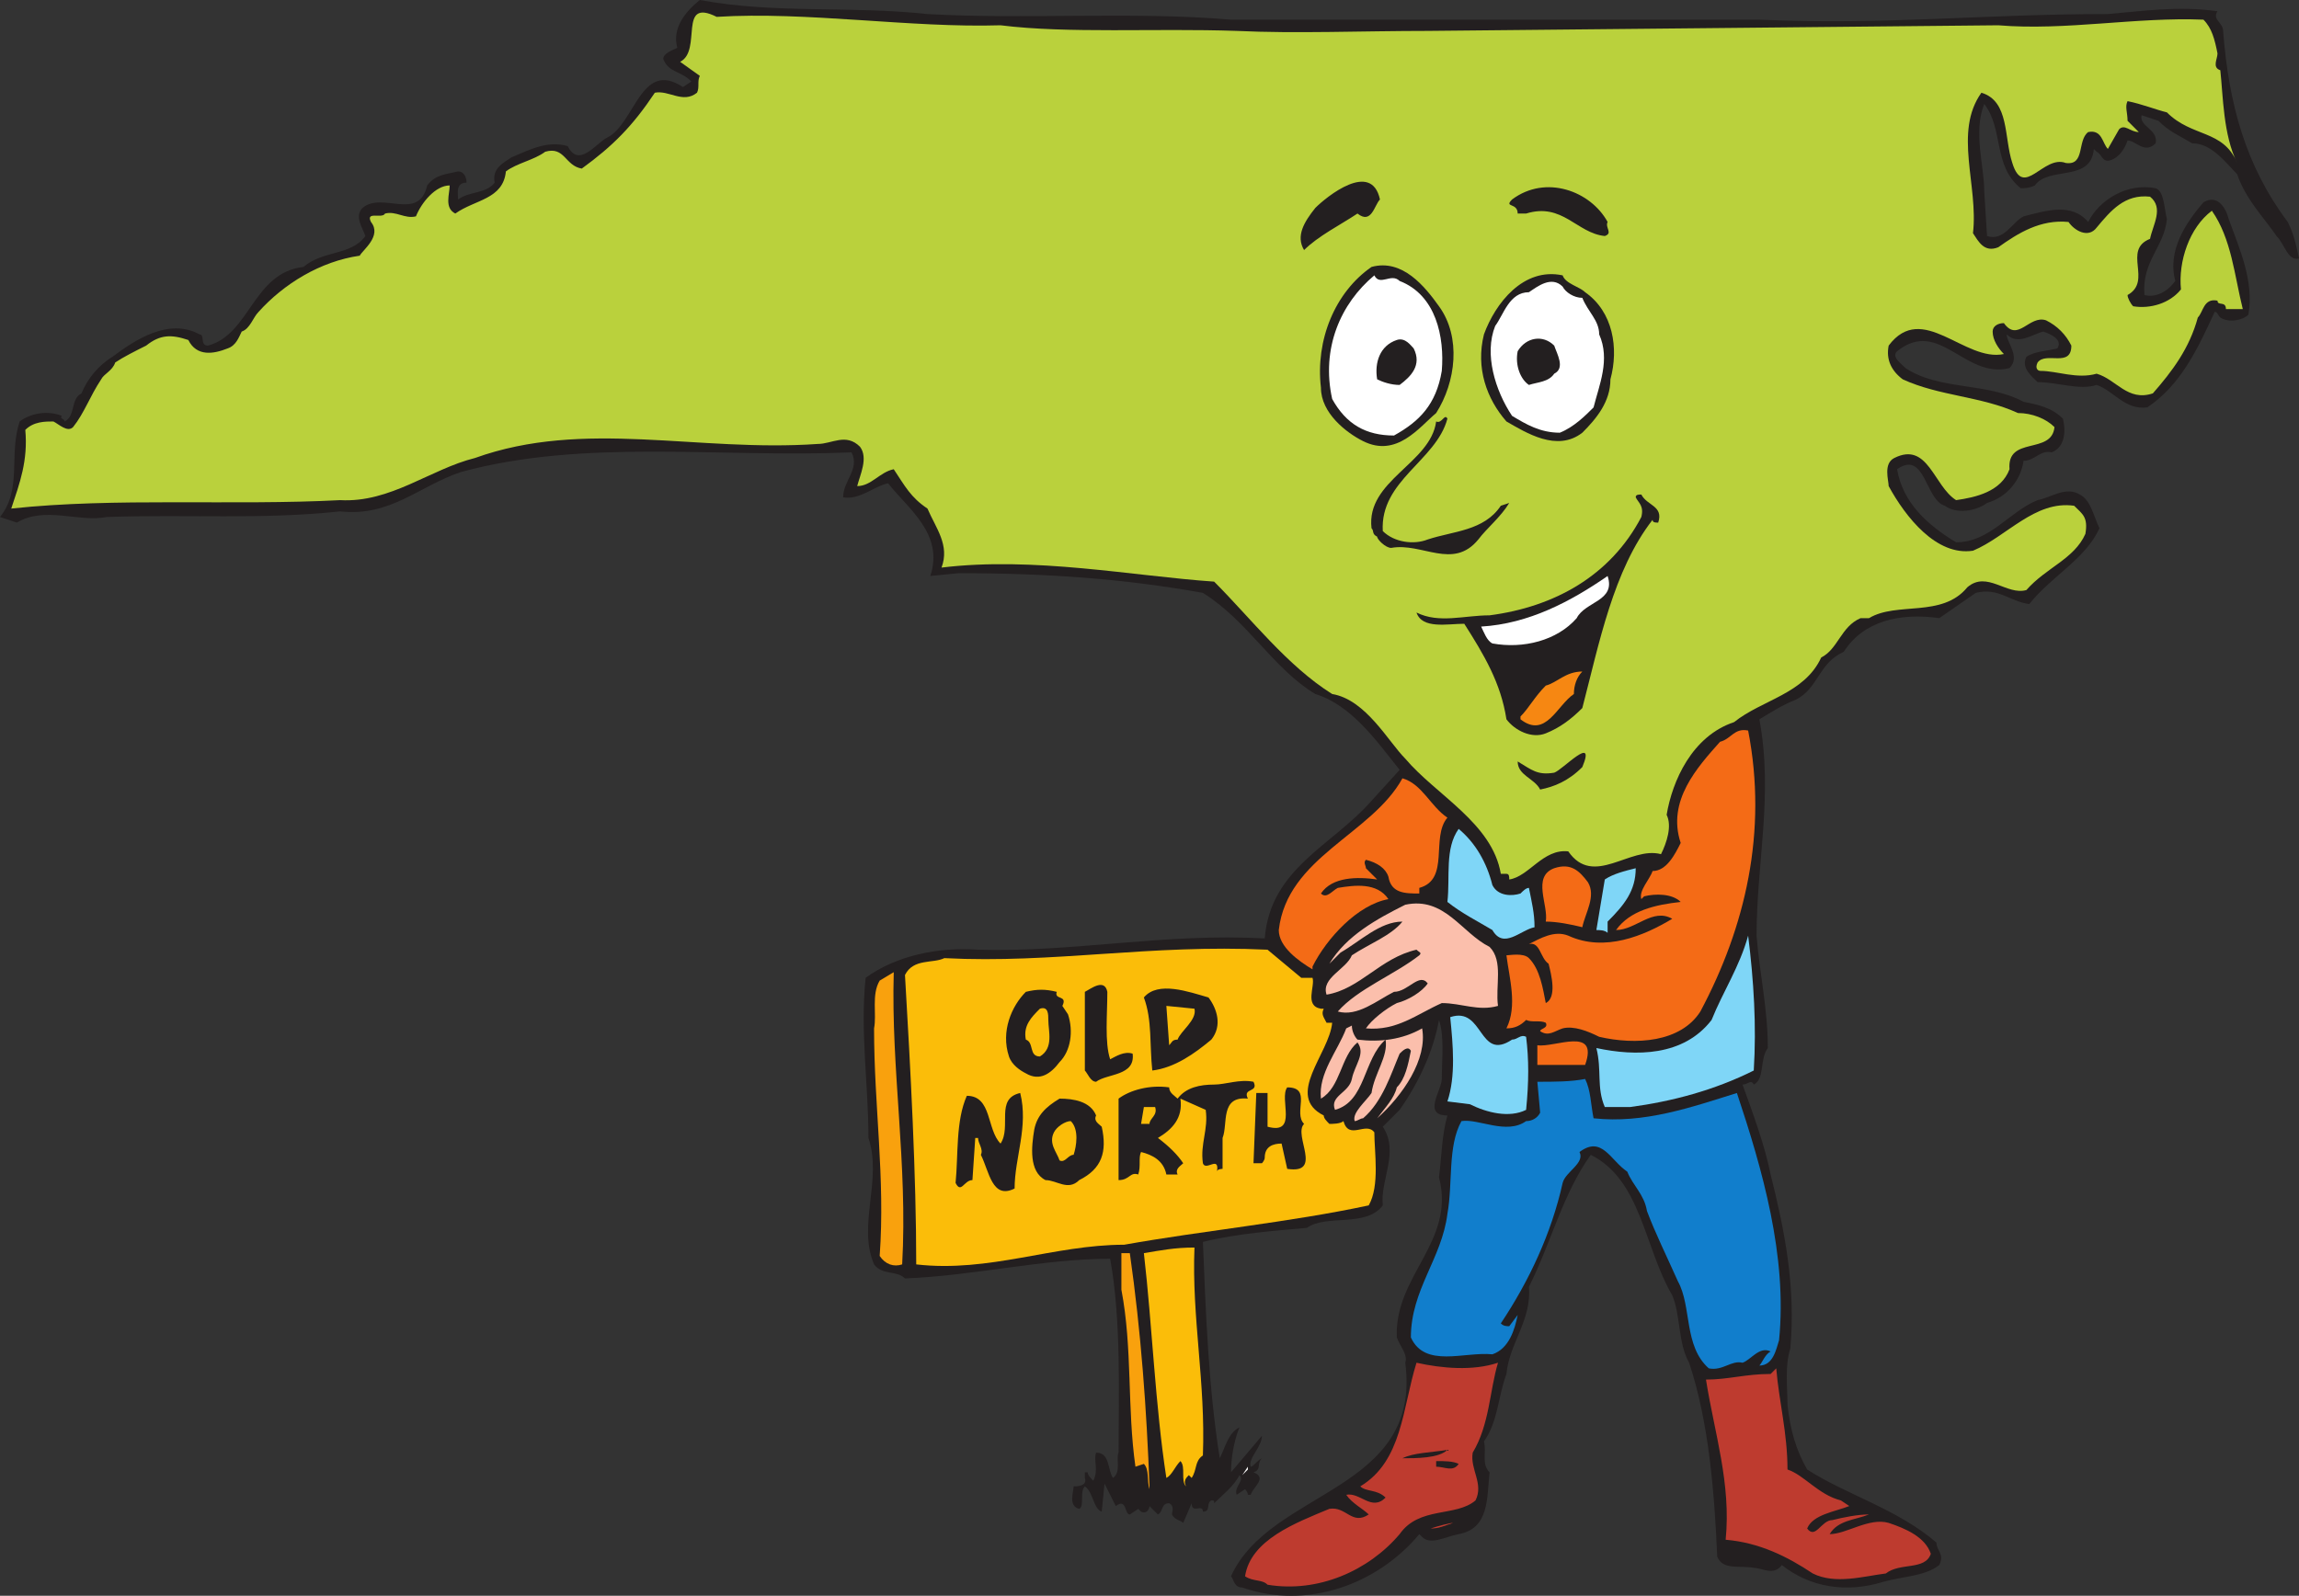 <svg xmlns="http://www.w3.org/2000/svg" width="613.5" height="425.953"><rect width="100%" height="100%" fill="#333333" stroke="none"/><path fill="#231f20" fill-rule="evenodd" d="M247.5 3.75c26.25 1.5 54.75-.75 81 1.5h141c33.75 1.5 59.25-1.5 93-1.5 9-.75 18.75-2.25 29.25-.75-1.5 2.25 1.5 3 1.5 5.25 1.5 19.5 6 36 17.25 51 1.5 3 2.25 6 3 9.75-3 .75-3.75-3.75-6-6-3-4.5-8.25-9.75-10.5-16.5-3-3-6.75-8.25-12-8.25-3.75-2.25-6-3-9-6l-4.5-1.5c-.75 3 4.5 3.75 3.75 7.5-3 3-5.25-.75-7.5-.75-.75 2.25-2.25 4.5-4.5 5.25s-2.25-1.5-3.75-2.25l-.75-.75c-.75 9-12 4.5-15.75 9.75-1.5.75-3 .75-3.75.75-7.5-6-4.5-15.75-9.75-22.5-3 7.5 0 16.5 0 23.25l.75 12c4.5 1.5 6.75-3.75 9.75-5.25 6-1.5 12.75-3.75 17.25 1.5 3-6 10.5-10.5 18-9 2.25.75 2.25 5.25 3 8.25-.75 7.5-6.75 11.25-6 20.25 3 .75 6-.75 8.25-3.75-2.25-8.25 3-15.75 7.5-21 3.75-2.25 6 1.5 6.75 4.5 3 8.25 6.75 16.5 5.25 25.5-1.5 1.5-5.25 2.25-7.5.75-.75-.75-.75-1.5-1.5-1.5-4.5 9.75-9 19.5-18 25.5-6 .75-9-4.5-13.5-6-4.5 1.5-10.5-.75-15.75-.75-1.5-1.5-4.5-3.75-3-6.75C543 93.75 546 93.75 549 93c1.5-2.25-1.5-3.75-3.75-4.5-3 .75-6.75 3.75-9.75.75 0 2.25 3.75 6 .75 9-12 3-18.75-13.5-30-4.5-1.5 1.5.75 3 2.25 4.5 9 6 21.75 3.75 31.5 9 3.75.75 7.5 1.5 10.5 4.5.75 3 .75 7.5-3 9-3-.75-4.5 2.25-7.5 2.25-.75 5.25-4.5 9.75-9.75 11.25-3 2.25-8.25 3-11.25.75-5.25-1.5-5.25-15-12.75-9.75 1.5 9 8.25 15 15.75 19.5 9 0 14.25-8.25 21.75-11.25 3.75-.75 7.5-3.75 11.25-1.5 3 1.5 3.75 6 5.25 9-3.75 8.25-12.75 12.75-18.75 20.25-5.25-.75-8.25-4.5-14.25-3L517.5 165c-10.5-1.5-20.25.75-25.5 9-6.75 3-6.75 9.75-12.75 12.75-3.75 1.5-6 3-9.75 5.25 3.75 20.25-.75 38.25-.75 57.75.75 9.75 3 19.5 3 30-2.25 3-.75 8.25-3.75 9.75-.75-1.5-1.5 0-3 0 3 8.25 6 16.5 7.5 24 3.75 15 6.75 30 5.25 46.5-1.5 4.5-.75 10.5-.75 15 .75 6.75 2.25 12 5.25 17.25 10.5 6.75 24 10.5 34.5 19.5 0 2.25 2.25 3 .75 6-3.75 3-9.75 3-15 4.5-9.75 3-19.5 1.5-27-4.5-2.25 3-5.25.75-7.5.75-3.75-.75-8.25.75-9.75-3-.75-17.25-2.25-36-7.5-51.75-3-5.25-2.25-12.75-4.5-18-7.5-12.75-8.25-30.75-21.75-37.5-7.5 10.5-10.5 23.25-16.5 35.25.75 9-5.25 15-6 23.25-2.25 6-2.25 12.75-6 18 .75 3-.75 6 1.5 8.25-.75 6.75 0 15-8.25 16.5-3.75.75-7.5 3-9.75.75l-.75-.75c-11.25 13.5-30 20.25-47.25 14.25-2.25 0-2.25-2.25-3-3 10.5-23.25 51-22.5 46.5-57 .75-2.25-1.5-4.5-2.25-6.75-.75-16.5 15.75-25.5 11.25-42.75.75-6 .75-11.25 2.25-16.5-6.75 0-1.5-6.75-1.5-9.75 0-5.25.75-11.25-.75-15.75-1.5 8.25-5.25 16.5-10.5 24l-4.5 4.5c4.5 6.75-.75 14.25 0 21-4.5 6-15 2.25-20.25 6-8.25.75-18.75 1.5-27.75 3.75.75 18.75 1.5 39 4.5 57.75 1.5-3 2.25-6.75 5.25-8.25-1.5 3.75-2.25 8.25-2.25 12l8.25-9.75c0 3-3.75 6-3 8.25.75 0 1.5-1.5 3-2.25-1.5 1.5 0 3-2.25 3.75 3.75 1.5 0 3.75-.75 6H333c0-.75-.75-1.5-.75-1.5L330 399c-.75-2.25 2.25-3.75.75-5.25-1.5 3-4.5 5.25-6.75 7.5 0-.75 0-.75-.75-.75-1.5.75 0 3-2.25 3 0-2.25-3 .75-3-2.25l-2.25 5.25c-.75-.75-2.25-.75-3-2.25 0-.75.75-2.25-.75-3-2.25 0-1.5 2.25-3 3l-2.25-2.25c0 .75-.75 2.25-2.25 1.5l-.75-.75-2.25 1.5c-1.5 0-.75-4.5-3.75-2.25l-3-6-.75 7.5c-2.25-.75-2.25-5.25-4.5-6.75-1.5 1.5 0 5.25-1.5 6-3-.75-1.5-4.5-1.5-6 .75 0 3.75 0 3-2.25V393h.75c0 .75.75 1.5 1.5 2.25 1.5-3 0-5.25.75-7.5 3.75 0 3 4.5 4.5 6.75 2.25-1.5.75-5.25 1.5-6.75 0-15.75.75-35.25-2.25-51.75-18 0-36 4.5-54.75 5.25-2.25-2.25-6-.75-8.25-3.75-4.5-10.5 2.25-22.5-1.5-33.75 0-14.25-2.25-28.5-.75-42.75 8.25-6 19.5-8.25 30-7.5 25.5.75 49.5-4.5 76.5-3 1.5-18.75 18-24.75 28.5-36.75l7.5-8.25c-6-7.5-12.75-17.25-22.5-20.25-11.25-6.75-18-19.5-30-27-21-3.75-41.25-5.25-65.25-5.25l-7.5.75c3.75-11.25-6-18-11.25-24.75-3.75.75-7.5 4.5-12 3.75 0-4.5 4.5-7.5 2.25-12C192 122.25 156 117 123 126c-11.25 3.75-18.75 12-32.25 10.5-21 2.25-40.5.75-62.25 1.5-7.5 1.5-16.5-3-24 1.5L0 138c6-7.5 2.25-16.5 5.25-25.5 3-2.25 7.5-3 11.25-1.5-.75.75.75.75.75 1.5 3-1.5 1.5-6 4.5-7.5 1.5-3.75 4.5-7.5 8.25-9.75 6-4.5 15-10.5 23.25-6 1.5 0 0 3 2.25 3 11.25-3 12-19.5 25.5-21 5.25-4.5 12.75-3 16.5-8.25-.75-2.25-3-5.25-.75-7.5 5.25-4.5 15 3.75 17.25-6 2.25-3 5.25-3 8.25-3.75 1.5 0 2.25 1.5 2.25 3-3 0-2.25 3-2.25 4.5 3-2.25 7.5-1.5 9.75-4.5-.75-3.75 2.25-5.25 4.5-6.75 5.25-2.25 9.75-4.5 15-3 3 6 7.5-.75 10.5-2.25 7.5-3.75 9-21 20.25-13.5l2.25-1.5c-3-3-6-2.25-7.5-6 0-1.5 2.25-2.25 3.75-3C179.25 7.5 183 3 186.75 0 207 3.75 226.5 1.5 247.5 3.75"/><path fill="#bad13c" fill-rule="evenodd" d="M191.25 4.5c24-1.5 51.75 3 75.75 2.25 18 2.25 41.25.75 63 1.5 15.75.75 33.75 0 51 0l152.25-1.5c18 1.5 36.75-2.25 54.75-1.5 2.25 2.25 3 5.25 3.75 9 0 1.5-1.5 3.75.75 4.5.75 6.75.75 17.25 4.5 24.75-3.75-9-12-6.75-18.75-13.5-3-.75-6.75-2.25-10.5-3-.75 1.5 0 3 0 5.25l3 3c-2.25 0-3.75-2.25-5.25-.75l-3 5.25c-1.5-1.5-1.5-5.25-5.25-4.5-3 2.25-.75 9-6 8.25-6-2.25-11.25 9.75-14.25 0-2.25-6.75-.75-16.5-8.25-18.75-7.5 10.5-.75 24.75-2.25 37.5 1.5 2.25 3 5.25 6.75 3.75 5.25-3.75 11.25-7.5 18.75-6.75 1.5 2.25 5.25 4.5 7.5 1.5 3.75-4.5 7.5-9 14.25-8.25 3.75 3 .75 7.5 0 11.25-7.5 3 .75 11.25-6 15 0 .75.75 2.25 1.5 3 4.5.75 9.75-.75 12.75-4.5-.75-7.5 2.25-16.5 8.25-21 5.25 7.5 6 17.25 8.25 26.25H594c0-2.25-2.25-.75-2.25-2.25-3.75-.75-3.75 3-5.25 4.5-2.25 8.25-6.75 14.25-12 20.25-6.75 2.25-9.75-3.75-15-5.25-5.25 1.5-10.5-.75-15-.75-.75 0-1.5-.75-.75-2.25 2.25-3 9 1.5 9-4.5-1.5-3-3.75-5.25-6.75-6.75-4.5-1.5-7.5 6-11.25.75-1.5 0-3 .75-3 2.25 0 2.25 1.5 4.5 3 6-10.5 2.25-21.75-14.25-30.75-2.25-.75 3.75.75 6.75 3.75 9 9.75 4.5 21 4.5 30.75 9 3.75 0 7.5 1.5 9.75 3.75-.75 7.5-12.75 2.25-12 11.25-2.25 6-9 7.5-14.25 8.25-6-3.75-7.5-15.75-16.5-11.25-3 1.5-1.5 6-1.5 7.5 4.5 8.25 12.75 18.75 22.5 17.25 9-3.75 16.5-13.5 27-12 2.25 2.25 3.75 3 3 7.5-3 6.75-10.5 9-15.75 15-5.25 1.5-10.5-5.25-15.75-.75-6.75 8.25-18.75 3.75-26.25 8.25h-2.25c-5.25 2.25-6 8.25-10.5 10.5-4.5 9.75-15.75 11.25-23.25 17.25-11.25 3.75-16.5 15.75-18 24.75 1.5 3 0 7.5-1.5 10.5-8.25-2.25-18 9-24.75-.75-6.75-.75-10.5 6.75-15.75 7.5 0-.75 0-1.5-.75-1.5h-1.5c-2.25-13.5-17.25-21-25.5-30.75-4.5-4.5-10.5-15.75-19.5-17.25-12-7.5-21.75-20.25-31.5-30-21.75-1.5-48-6.75-72.75-3.75 2.25-6-1.5-10.5-3.75-15.75-4.5-3-6-6-9-10.5-3.75.75-6 4.5-9.75 4.5.75-3 3-7.5.75-10.5-3.75-3.75-7.5-.75-11.25-.75-32.25 2.25-62.25-6.75-91.5 3.75-12 3-22.5 12-36 11.25-28.5 1.5-60-.75-87.75 2.25 2.25-6.75 4.5-12.75 3.75-21 2.25-2.25 5.25-2.25 7.5-2.25 1.5.75 3.75 3 5.25 1.5 3-3.75 4.5-8.25 7.5-12.75.75-1.5 3-2.25 3.75-4.5 2.25-1.5 5.25-3 8.25-4.5 3.75-3 6.75-3 11.25-1.5C52.5 95.25 57 94.5 60.75 93c2.25-.75 3-3 3.75-4.5 2.25-.75 3-3.75 4.5-5.25 6.75-7.5 16.5-13.5 27-15 .75-1.5 6-5.25 3-9-1.5-3 3-.75 3.75-2.25 3-.75 5.25 1.5 8.25.75 1.5-3.75 5.25-8.25 9-8.25 0 2.25-1.5 6 1.5 7.5 5.25-3.75 12.75-3.75 13.5-11.25 3-2.25 7.5-3 10.5-5.25 5.25-1.5 5.25 3.75 9.75 4.5 8.25-6 13.5-11.25 19.5-20.25 3.75-.75 7.5 3 11.25 0 .75-1.5 0-3 .75-4.5l-5.25-3.75c6-3-.75-17.25 9.75-12"/><path fill="#231f20" fill-rule="evenodd" d="M368.25 53.25c-1.5 1.5-2.25 6.75-6 3.75-4.5 3-10.5 6-14.25 9.75-2.25-3.75 0-7.5 3-11.25 3-3 15-12.75 17.25-2.25m60.75 6c-.75 1.5 1.5 3-.75 3.75-7.5-.75-11.25-9-21-6H405c0-3-3.75-1.5-1.5-3.75 9-6.75 21-2.25 25.5 6m-45 22.5c6 8.25 4.5 20.25-.75 28.5-4.5 3.75-10.5 12-19.5 7.5-4.5-2.25-11.25-7.5-11.25-14.25C351 90.75 356.25 78 366 71.25c8.25-2.25 14.25 5.25 18 10.5m33-8.25c.75 2.25 4.5 3 6 4.5 7.5 5.25 9 15 6.75 23.25 0 6-3.75 10.5-7.5 14.25-6.75 5.25-15 0-20.25-3-5.25-6-8.25-14.25-6-23.25 3-8.25 10.5-18 21-15.75"/><path fill="#fff" fill-rule="evenodd" d="M373.5 75c9.75 3.75 12 15 11.25 24-1.5 9-6 13.5-12.75 17.25-7.5 0-12.75-3-16.5-9.75-3-13.5 2.25-25.5 11.25-33 1.5 3 4.5-.75 6.75 1.5m48.75 4.5c1.5 3.75 4.5 6 4.5 9.75 3 6.75 0 13.5-1.5 19.5-2.25 2.25-5.25 5.25-9 6.75-5.25 0-9-2.25-12.75-4.5-4.5-6.75-7.5-16.5-4.5-24 2.25-3 3.75-9 9-9 2.25-1.5 6-4.5 9-1.5.75 1.5 3 3 5.25 3"/><path fill="#231f20" fill-rule="evenodd" d="M414.75 92.25c.75 2.25 3 6 0 7.5-1.5 2.25-4.5 2.25-6.75 3-2.25-1.5-3.75-5.25-3-9 2.25-3.75 6.75-4.5 9.75-1.5m-37.5.75c2.25 4.5-.75 7.5-3.75 9.75-2.25 0-4.5-.75-6-1.5-.75-4.5.75-9 5.25-10.5 2.25-.75 3.75 1.5 4.5 2.25m9 18.75c-3 11.25-18 16.5-17.25 30 3 3 8.25 3.75 12 2.25 6.75-2.25 15-2.25 19.5-9l2.25-.75c-2.25 3.75-6 6.75-8.25 9.75-6.75 8.25-15 .75-23.25 2.25-1.5 0-3.75-2.25-3.75-3-1.5-.75-.75-1.5-1.5-2.25-1.5-12.75 15.75-17.25 17.25-28.5 1.5.75 2.25-2.25 3-.75m56.25 27.75c-.75 0-1.5 0-1.5-.75-10.5 13.5-14.25 33-18.75 50.25-3 3-6 5.25-9.75 6.75S404.25 195 402 192c-1.5-9.75-6-17.25-11.25-25.5-4.5 0-11.25 1.5-12.75-3 6 3 12.75.75 19.5.75 17.25-2.25 32.25-10.5 40.5-26.25.75-3-.75-3.75-1.5-5.25 0-.75.75-.75 1.5-.75 1.5 3 6 3 4.5 7.5"/><path fill="#fff" fill-rule="evenodd" d="M420.75 165c-5.25 6-14.25 8.25-22.5 6.75-1.5-.75-2.25-3-3-4.5 12.75-.75 24-6.75 33.75-13.5 2.25 6.75-6 6.75-8.25 11.25"/><path fill="#f68712" fill-rule="evenodd" d="M422.25 179.25c-1.5 1.5-2.25 3.75-2.25 6-4.5 3-7.5 12-14.25 6.75v-.75C408 189 409.5 186 412.5 183c3-.75 5.25-3.75 9.75-3.75"/><path fill="#f46b16" fill-rule="evenodd" d="M466.5 195c5.25 27-.75 52.5-12.75 75-5.25 8.25-17.25 9-27 6.75-3-1.5-6.75-3-9.75-2.25-2.25.75-3.75 2.25-6 .75 0-.75 2.25-.75 1.5-2.25-1.5-.75-3.75 0-5.25-.75-1.5 1.5-3 2.25-5.25 2.25 3-6 .75-13.5 0-19.5.75 0 4.5-.75 6 .75 3 3 3.75 8.25 4.5 12 3-1.5 1.5-7.5.75-10.5-2.25-1.5-2.25-6-5.25-5.25 3-1.5 6.75-3.75 10.5-2.25 9.75 4.5 20.25 0 27.75-4.5-5.25-3-9.75 3-15 3 3.75-5.25 10.5-6.75 17.25-7.5-2.25-2.25-6.75-2.25-9.75-1.5l-.75.75c-.75-2.25 2.25-5.25 3-7.5 3.75 0 6-4.5 7.5-7.5-3.75-11.25 4.5-20.25 10.5-27 3-.75 3.75-3.75 7.5-3"/><path fill="#231f20" fill-rule="evenodd" d="M422.25 204.75c-3.75 3.75-7.5 5.25-11.25 6-1.5-3-6-3.75-6-7.5 3.75 2.25 5.25 3.75 9.75 3 2.25-.75 11.25-10.5 7.5-1.5"/><path fill="#f46b16" fill-rule="evenodd" d="M386.25 218.25c-4.5 5.25.75 16.5-7.5 18.75v1.5c-3.75 0-7.5 0-8.25-4.5-.75-2.25-3-3.75-6-4.5-.75.75 0 1.5 0 2.25l3 3c-5.25-.75-12-.75-15 3.75 1.5 1.5 3-.75 4.5-1.5 4.5-.75 10.5-1.5 13.5 3-8.25 1.5-16.5 10.5-20.25 18v.75c-3.75-2.25-9-6-9-10.5 2.25-19.5 24.75-25.5 33-40.5 5.25 1.5 7.5 7.5 12 10.5"/><path fill="#7fd6f7" fill-rule="evenodd" d="M398.25 236.25c1.5 3 5.25 3 7.5 2.25.75-.75 1.5-1.5 2.25-1.5.75 3.75 1.5 6.75 1.5 10.5-3.75.75-8.25 6-11.25.75-3.75-2.25-8.25-4.5-12-7.5.75-6.75-.75-14.25 3-19.5 4.5 3.75 7.5 9 9 15"/><path fill="#f46b16" fill-rule="evenodd" d="M423.75 235.5c2.25 3.75-.75 8.25-1.5 12-3-.75-6.75-1.5-9.75-1.5.75-4.5-3.75-12 2.25-14.25 4.5-1.5 6.75.75 9 3.75"/><path fill="#7fd6f7" fill-rule="evenodd" d="M436.5 231.75c0 6-3 9.75-7.5 14.25v3c-.75-.75-2.25-.75-3-.75l2.25-13.5c2.25-1.5 5.25-2.25 8.25-3"/><path fill="#fbbfac" fill-rule="evenodd" d="M397.5 252.75c3.75 3.75 1.5 10.5 2.25 15.75-5.25 1.5-9.75-.75-15-.75-6.75 3-12 7.5-20.25 6.75 1.5-2.25 5.25-5.25 8.25-6.75 3-.75 6.75-3 8.25-5.25-2.25-3-5.25 2.25-9 2.25-4.5 2.25-9.75 6.75-15 5.25 5.25-6 15-9.75 21.75-15 .75-.75 0-.75-.75-1.5-9.75 2.25-15 10.5-24 12-1.5-4.5 5.25-6.75 6.75-10.5 4.5-3 10.5-5.25 13.5-9-6 0-11.25 5.25-16.5 8.25l-3 3c4.5-7.5 12.75-12 20.25-15.75 10.5-2.25 15 7.5 22.5 11.25"/><path fill="#7fd6f7" fill-rule="evenodd" d="M468 285.75c-10.5 5.25-21.75 8.25-33 9.75h-6.75c-2.25-5.25-.75-9.75-2.25-15.75 10.5 2.25 23.25 2.25 30.75-7.5 3-7.5 7.5-14.25 9.75-22.5 1.5 12 2.25 24 1.5 36"/><path fill="#fbbd09" fill-rule="evenodd" d="M347.25 261h3c.75 2.25-2.25 7.5 2.25 8.25h.75c-.75 1.5 0 2.25.75 3.75h1.5c-.75 8.25-12.75 19.5-2.25 24.75 0 .75.75 1.5 1.5 2.25.75 0 3 0 3.75-.75 1.5 5.25 6 0 8.25 3 0 5.25 1.5 14.25-1.5 19.5-21 4.5-44.25 6.75-65.25 10.5-18.75 0-36 7.5-55.5 5.25 0-24-1.5-51.75-3-77.25 2.25-4.5 7.5-3 10.5-4.5 29.25 1.5 54.75-3.75 86.25-2.25l9 7.5"/><path fill="#f9a10d" fill-rule="evenodd" d="M240.75 337.5c-2.25.75-4.5 0-6-2.25 1.5-21-1.5-39.75-1.5-60.75.75-3.75-.75-9 1.5-12.75l3.75-2.25c-.75 26.25 3.75 51 2.25 78"/><path fill="#231f20" fill-rule="evenodd" d="M295.5 264.75c0 6-.75 13.5.75 18 1.5-.75 3.75-2.25 6-1.5.75 6-6.75 5.25-9.75 7.5-1.5 0-2.25-2.25-3-3v-21c1.5-.75 5.25-3.75 6 0m-10.5 6c1.5 4.5.75 9.75-2.25 12.75-2.25 3-5.25 5.25-9 3-1.5-.75-3.75-2.25-4.5-4.5-2.25-6.75.75-13.5 4.5-17.25 3-.75 5.25-.75 8.25 0-.75 2.25 3 .75 1.5 3.75l1.5 2.25m37.5-4.5c2.25 3 3.75 7.5.75 11.25-4.5 3.75-9.75 7.5-15.75 8.25-.75-6.75 0-13.5-2.25-19.5 3.75-4.5 12-1.5 17.25 0"/><path fill="#fbbd09" fill-rule="evenodd" d="M318.75 269.25c.75 3-3.75 6-4.5 8.25-1.5 0-1.5.75-2.25 1.5l-.75-10.5 7.5.75m-39 3c0 3 1.5 7.5-2.25 9.75-3 0-1.5-3.75-3.75-4.5-.75-3.75 1.5-6 3.75-8.25 2.25-.75 2.25 1.5 2.25 3"/><path fill="#7fd6f7" fill-rule="evenodd" d="M403.5 277.5c1.5 0 2.25-1.5 3.75-.75.75 6 .75 12 0 19.5-4.5 2.25-10.5.75-15-1.5l-6-.75c2.25-6.75 1.5-15 .75-22.5 9-3 7.5 12 16.5 6"/><path fill="#fbbfac" fill-rule="evenodd" d="M362.25 277.5c6 .75 12 0 17.25-3 1.5 8.25-5.25 18-12 24 2.25-3 4.5-5.25 5.25-8.25 2.25-2.25 3-6 3.75-9.75-.75-1.5-2.25 0-3 .75-2.25 5.25-4.5 12.75-9.75 17.25-.75 0-1.5.75-2.25.75-.75-2.25 3-5.25 4.5-7.5.75-5.25 4.5-9.75 3.75-14.25-6 5.25-5.25 16.5-13.5 18.75-1.5-3.75 3.75-4.5 4.5-8.25s3.75-6.75 1.5-9.75c-4.5 3.75-4.5 12-9.75 15-.75-6.75 4.5-12.75 6.75-18.75l1.5-.75c0 1.5.75 3 1.5 3.75"/><path fill="#f46b16" fill-rule="evenodd" d="M423 284.25h-12.75V279c4.5.75 16.5-5.25 12.75 5.25"/><path fill="#117ecc" fill-rule="evenodd" d="M425.25 298.5c13.5 1.5 26.25-3 38.25-6.75 6.75 20.25 13.5 43.5 11.25 66-.75 2.25-1.5 6.75-5.25 6.75.75-.75 1.5-3 3-3.75-3-1.5-5.25 2.25-7.5 3-3-.75-5.25 2.25-9 1.5-6.75-6-4.5-16.5-8.25-23.25-3-6.75-6-12.75-8.25-18.75-.75-4.5-3.75-6.75-5.25-10.5-4.5-3-6.75-9.75-12.75-5.25 1.5 3-3.75 5.25-4.5 8.25-3 13.5-9 26.25-16.5 37.5.75.75 1.5.75 2.25.75l2.25-3c-.75 3.75-2.25 9-6.75 10.5-7.5-.75-18 3.75-21.75-4.5 0-12.75 8.25-21 9.75-33 1.5-8.25 0-18 3.75-24.75 4.5-.75 12 3.75 17.25 0 1.5 0 3-.75 3.75-2.25l-.75-8.25c4.5 0 9 0 12.75-.75 1.5 3 1.5 6.75 2.25 10.5"/><path fill="#231f20" fill-rule="evenodd" d="M334.5 288.75c1.5 3-3 1.5-1.5 4.5-7.5-.75-5.25 6.75-6.75 10.5V312s-1.5 0-1.5.75c.75-4.5-3 0-3.75-2.25-.75-5.25 1.5-9 .75-14.25l-6.75-3c.75 5.25-2.25 8.25-6 10.5 3 2.25 5.25 4.5 6.75 6.75-.75.75-2.25 1.5-1.5 3h-3c-.75-3.75-3.75-5.25-6.75-6-.75 1.5 0 3.75-.75 6-2.25-.75-2.25 1.5-5.25 1.5v-21.75c3-2.25 8.25-3.75 13.5-3 0 1.5 1.5 2.25 2.25 3 2.25-3 6-3.75 9.75-3.75 3 0 6.75-1.5 10.5-.75M348 300c-3 3 5.25 13.5-4.5 12l-1.5-6.75c-2.25 0-4.5.75-4.5 3.75 0 .75-.75 1.5-.75 1.5h-2.25l.75-18.75h3v9c8.25 2.25 3-7.5 5.25-10.5 6.75 0 1.5 6.75 4.5 9.75m-75.75-8.25c2.25 9-1.5 17.25-1.5 25.5-6 3-6.75-4.5-9-9 .75-1.5-.75-3-.75-4.5h-.75L259.5 315c-2.25 0-3 3.75-4.5.75.75-7.5 0-16.5 3-23.25 6.75 0 5.25 9 9 12.75 3-4.5-1.5-12 5.25-13.5m20.25 6c-.75 1.5.75 2.25 1.5 3 1.5 6.75 0 11.25-6 14.25-3 3-6 0-9 0-4.5-2.25-3.75-9-3-13.5.75-3.75 3-6 6.75-8.25 3.75 0 8.25.75 9.75 4.5"/><path fill="#fbbd09" fill-rule="evenodd" d="M308.25 295.5c.75 2.25-1.5 3-1.5 4.5h-2.25l.75-4.5h3m-21.75 12.75c-1.5 0-2.25 2.25-3.75 1.5-.75-2.25-3-4.5-1.5-7.5.75-1.5 3-3 4.5-3 2.25 2.25 1.5 6.75.75 9M318.75 333c-.75 18.75 3 36 2.25 55.5-2.25 1.5-1.5 3.75-3 6l-.75-.75c-.75.75-1.5 1.5-.75 3-1.5-1.5 0-5.25-1.5-6.75-1.5 1.5-2.25 3.75-3.75 4.5-3-19.5-3.75-40.5-6-60 4.5-.75 8.25-1.5 13.5-1.5"/><path fill="#f9a10d" fill-rule="evenodd" d="M301.5 334.5c3 21 4.5 42 5.25 62.25v.75c-.75-2.25 0-5.25-1.5-6.75l-2.25.75c-2.25-15.75-.75-31.5-3.75-47.25v-9.75h2.25"/><path fill="#be3b2f" fill-rule="evenodd" d="M399.75 363.75c-2.25 7.5-2.25 16.5-6.75 24-.75 4.5 3 8.25.75 12.75-5.25 4.5-15 1.5-20.25 9-8.25 9.75-21.75 15.75-35.25 13.5-1.5-1.5-3.75-.75-6-2.25 1.5-9.75 13.5-14.25 22.5-18 4.5-.75 6 4.5 10.5 1.5-1.5-1.5-4.5-3-6-5.25 3.75-.75 6.75 4.5 10.5.75-2.25-2.25-5.25-1.5-6.75-3 11.25-6.75 11.25-21 15-33 6.75 1.5 15 2.25 21.75 0m77.25 28.5c4.5 1.5 8.25 6.75 14.25 8.25l2.25 1.5c-3.75 1.5-9.75 2.25-11.25 6 2.25 3 3.75-2.25 6.75-2.25 3-.75 6.75-1.5 9.75-1.5-3.75 1.5-8.25 1.5-10.5 5.25 4.5 0 10.5-4.5 15.75-3 4.5 1.5 9.75 3.75 11.25 8.25-1.5 4.5-8.25 2.25-12 5.25-6 .75-13.5 3-19.5 0-6.75-4.5-14.25-8.25-23.25-9 1.5-15-3-28.5-5.25-42.75 6 0 10.5-1.5 17.25-1.5l1.5-1.5c.75 9 3 17.25 3 27"/><path fill="#231f20" fill-rule="evenodd" d="M386.25 387c-2.25 2.25-8.25 2.25-12 2.25 3-1.5 7.5-1.5 12-2.25m3 3.75c-1.5 2.25-3.75.75-6 .75V390c2.25 0 4.5 0 6 .75"/><path fill="#fff" fill-rule="evenodd" d="m331.5 393.75 1.5-2.25v.75zm0 0"/><path fill="#be3b2f" fill-rule="evenodd" d="M387.75 406.5c-2.25.75-3.75 1.5-6 1.5 2.25-.75 5.25-1.5 6-1.5"/></svg>
